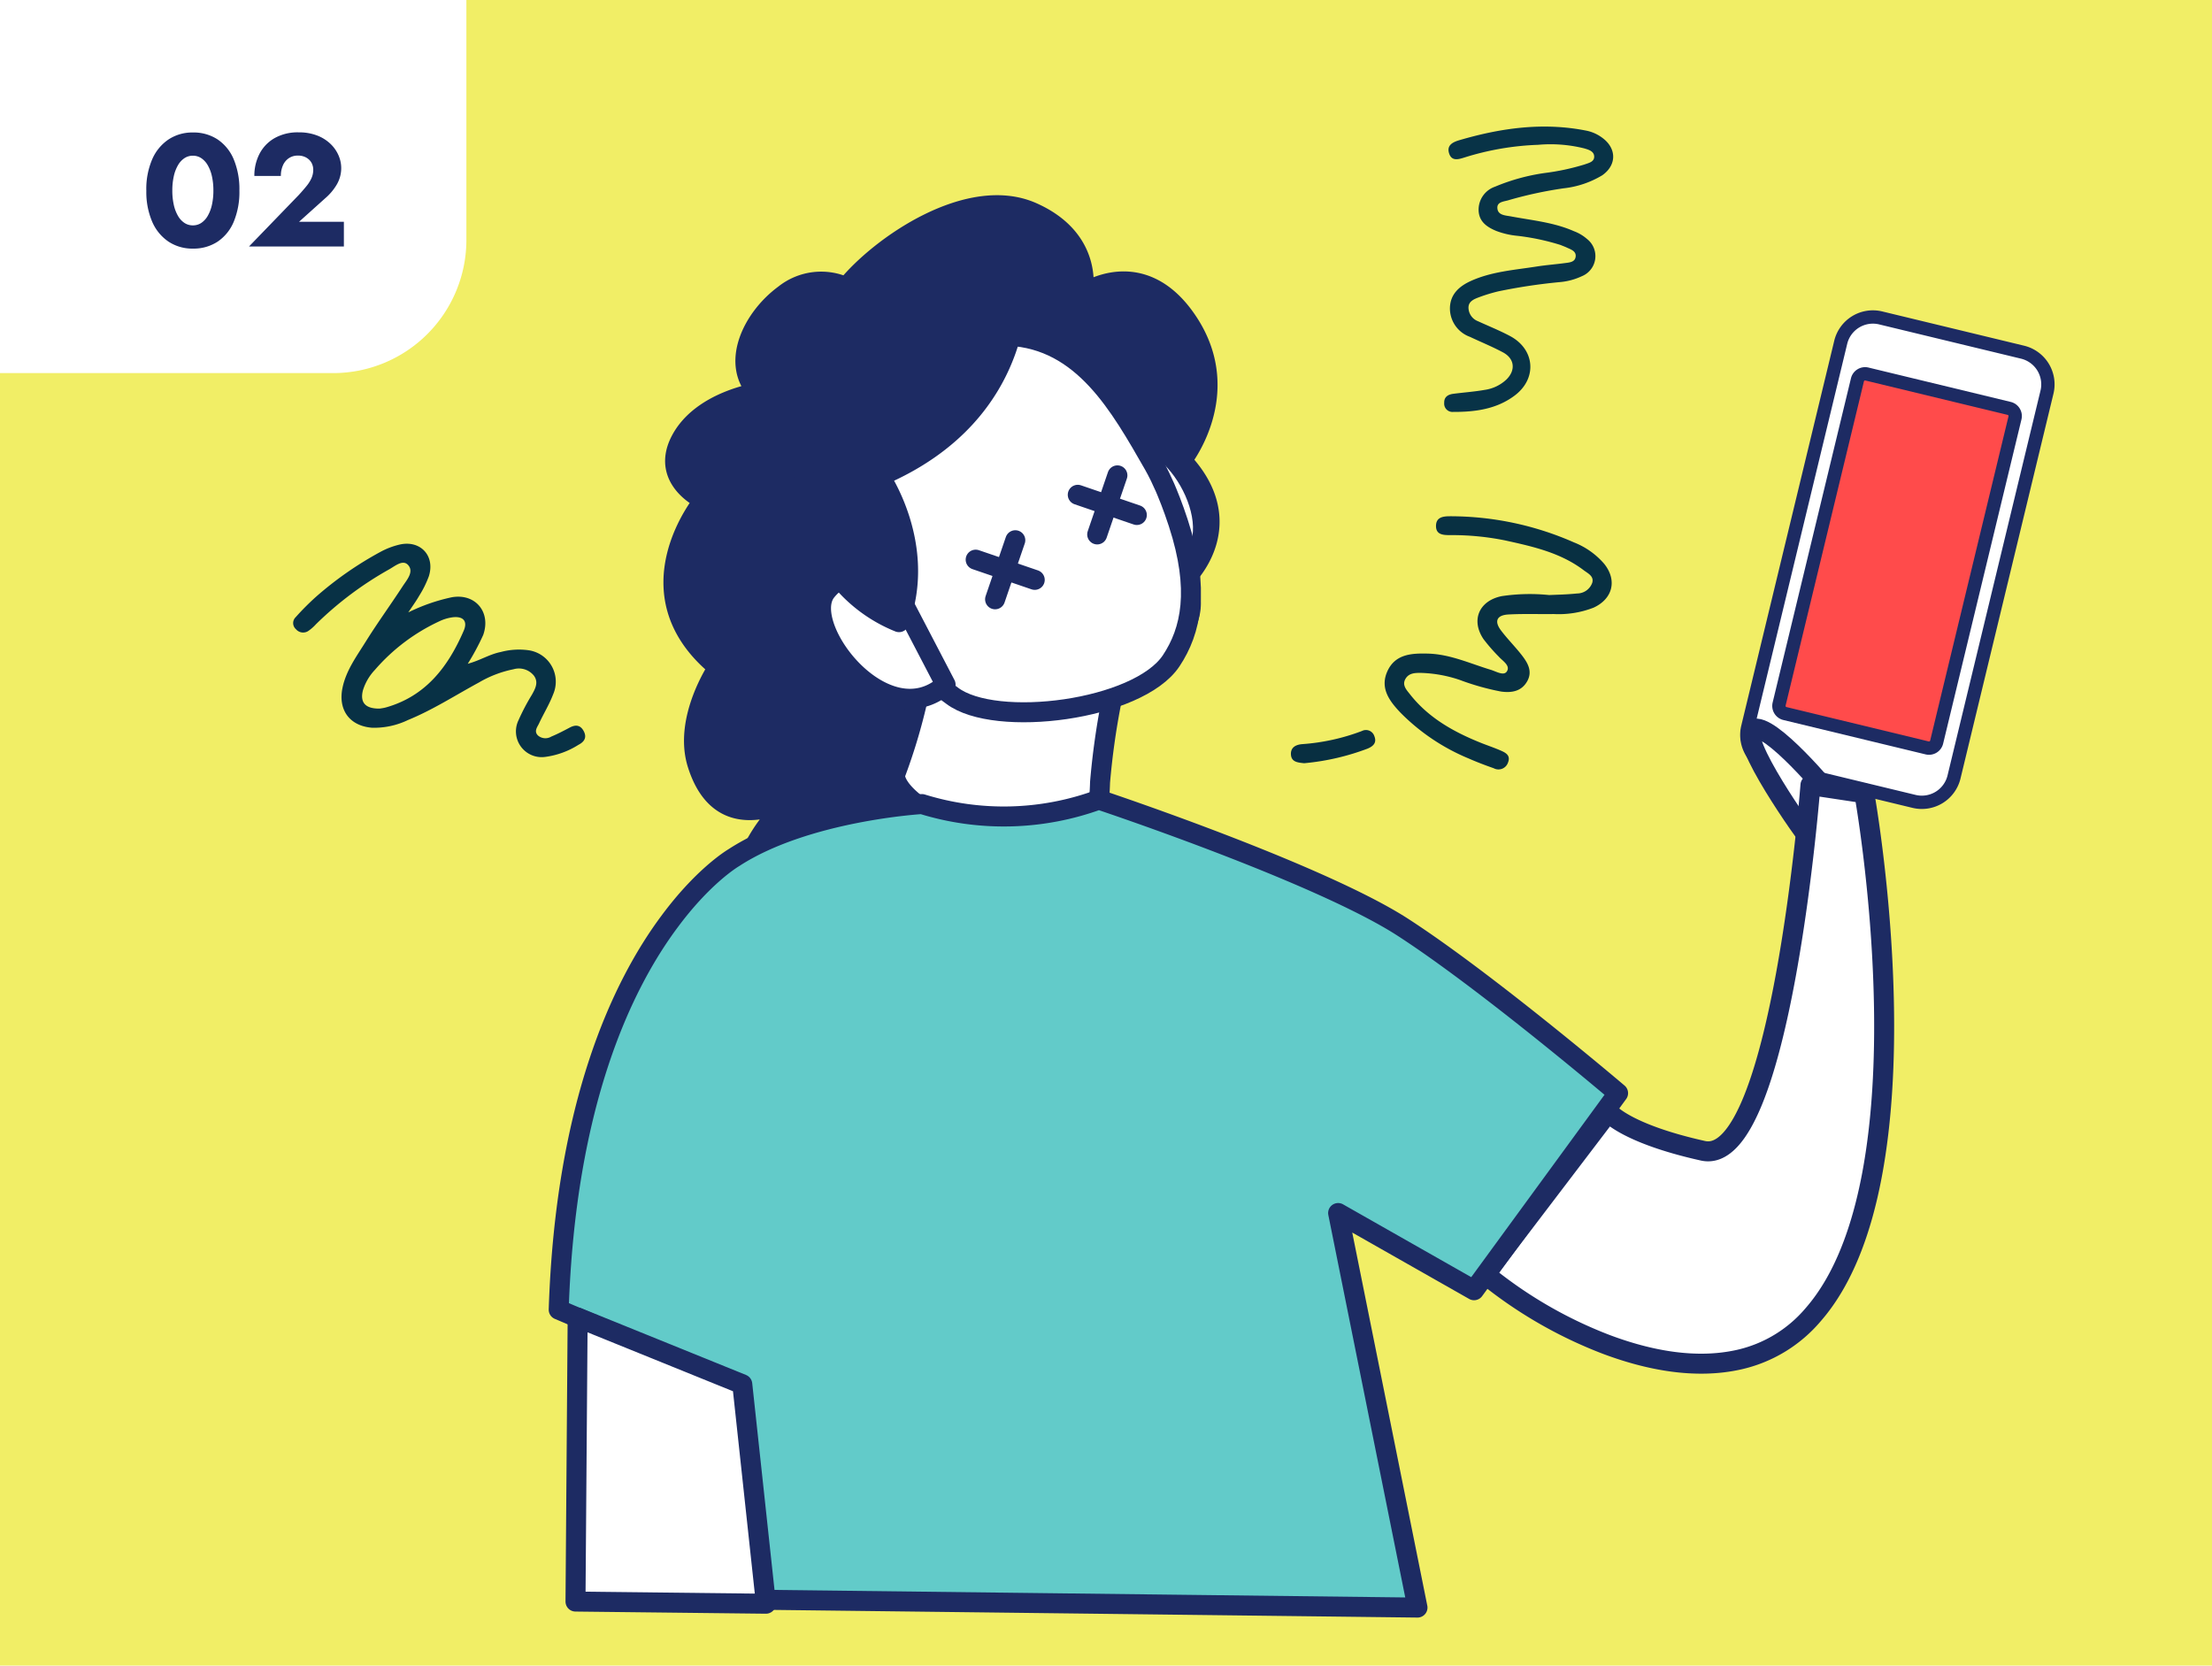 <svg xmlns="http://www.w3.org/2000/svg" xmlns:xlink="http://www.w3.org/1999/xlink" width="332" height="250" viewBox="0 0 332 250"><defs><clipPath id="a"><rect width="264.372" height="223.793" fill="none"/></clipPath></defs><g transform="translate(933 -1578)"><rect width="332" height="250" transform="translate(-933 1578)" fill="#f1ee66"/><g transform="translate(-889 1597)"><g clip-path="url(#a)"><path d="M190.243,17.777a34.992,34.992,0,0,0-6.48-1.379,12.071,12.071,0,0,1-3.208-.742c-1.388-.585-2.558-1.377-2.629-3.055a3.646,3.646,0,0,1,2.462-3.578,30.06,30.06,0,0,1,7.472-2.056,35.45,35.45,0,0,0,5.969-1.281c.612-.221,1.435-.385,1.444-1.146.01-.86-.873-1.082-1.533-1.278a21.012,21.012,0,0,0-6.889-.526,41.656,41.656,0,0,0-11.042,1.9c-.94.3-1.953.6-2.327-.66-.358-1.207.615-1.658,1.545-1.932C181.281.21,187.607-.682,194.1.611a5.928,5.928,0,0,1,2.384,1.069c2.169,1.578,2.2,4.085,0,5.629a14.186,14.186,0,0,1-5.749,1.949,60.616,60.616,0,0,0-8.235,1.767c-.675.231-1.8.216-1.761,1.177.043,1.119,1.195,1.122,2.031,1.278,3.188.6,6.444.888,9.46,2.221a6.37,6.37,0,0,1,1.973,1.175,3.255,3.255,0,0,1-.793,5.586,9.664,9.664,0,0,1-3.34.884,84.669,84.669,0,0,0-9.148,1.377,24.437,24.437,0,0,0-2.994.914c-.717.27-1.53.616-1.523,1.545a2.218,2.218,0,0,0,1.446,2.041c1.6.733,3.246,1.393,4.8,2.22,3.741,2,4.093,6.356.7,8.918-2.723,2.054-5.943,2.479-9.248,2.466a1.239,1.239,0,0,1-1.341-1.349c-.033-.9.573-1.263,1.357-1.367,1.581-.207,3.179-.317,4.747-.594a5.969,5.969,0,0,0,3.234-1.553c1.422-1.4,1.235-3.146-.54-4.086-1.6-.851-3.294-1.545-4.939-2.32a4.532,4.532,0,0,1-3-4.352c.055-2.067,1.419-3.259,3.179-4.052,3.118-1.4,6.5-1.627,9.814-2.147,1.414-.222,2.845-.329,4.263-.518.649-.087,1.477-.126,1.606-.908.146-.892-.706-1.13-1.347-1.435-.2-.095-.408-.169-.9-.369" fill="#083347"/><path d="M188.512,70.317c.942-.048,2.575-.068,4.192-.237a2.419,2.419,0,0,0,2.283-1.622c.276-.988-.674-1.4-1.29-1.87-3.489-2.644-7.653-3.563-11.8-4.474a39.993,39.993,0,0,0-8.326-.794c-.962-.007-2.029-.059-2.041-1.341-.011-1.328,1-1.491,2.09-1.49a46.058,46.058,0,0,1,18.628,3.929,11.57,11.57,0,0,1,4.518,3.2c1.987,2.467,1.3,5.268-1.589,6.591a14.463,14.463,0,0,1-5.984.957c-2.268.03-4.542-.057-6.8.066-1.753.1-2.154,1.017-1.1,2.407.981,1.3,2.147,2.45,3.14,3.738.867,1.125,1.606,2.386.8,3.85-.858,1.557-2.357,1.79-3.937,1.574a37.729,37.729,0,0,1-6.2-1.745A19.787,19.787,0,0,0,169.284,82c-.894-.008-1.808.008-2.325.874-.57.956.147,1.674.664,2.334,2.745,3.5,6.47,5.6,10.5,7.232,1.022.414,2.074.761,3.086,1.2.759.328,1.555.726,1.134,1.8a1.509,1.509,0,0,1-2.15.871c-1.258-.441-2.508-.915-3.729-1.451a31.1,31.1,0,0,1-10.225-6.849c-1.639-1.719-3.155-3.658-2.026-6.212,1.164-2.635,3.661-2.759,6.11-2.695,3.32.087,6.311,1.489,9.418,2.428.812.245,1.965.966,2.425.246.566-.885-.632-1.559-1.228-2.233a26.192,26.192,0,0,1-2.286-2.626c-1.909-2.847-.66-5.742,2.727-6.438a28.479,28.479,0,0,1,7.129-.166" fill="#083042"/><path d="M151.757,95.56c-.959-.1-1.938-.171-2-1.315-.06-1.085.759-1.48,1.712-1.554a31.353,31.353,0,0,0,8.943-1.97,1.322,1.322,0,0,1,1.862.765c.4.993-.151,1.509-.988,1.87a35.976,35.976,0,0,1-9.528,2.2" fill="#082f41"/><path d="M17.281,72.919A27.828,27.828,0,0,1,23.8,70.65c3.547-.633,5.932,2.233,4.726,5.653a36.706,36.706,0,0,1-2.319,4.326c1.838-.487,3.285-1.441,4.949-1.763a10.475,10.475,0,0,1,4.09-.276,4.762,4.762,0,0,1,3.778,6.622c-.571,1.506-1.434,2.9-2.115,4.366-.26.559-.8,1.167-.177,1.805a1.7,1.7,0,0,0,2.015.174c.94-.387,1.847-.861,2.744-1.34s1.625-.413,2.123.529c.506.959.07,1.607-.791,2.047a12.322,12.322,0,0,1-5.029,1.821,3.862,3.862,0,0,1-3.962-5.53,32.709,32.709,0,0,1,2.005-3.813c.514-.919,1.018-1.858.306-2.844a2.894,2.894,0,0,0-3.079-.971,16.713,16.713,0,0,0-5.181,1.983c-3.528,1.912-6.908,4.106-10.64,5.631a11.737,11.737,0,0,1-5.4,1.162c-3.366-.267-5.124-2.659-4.437-5.989.537-2.6,2.094-4.7,3.448-6.874,1.773-2.849,3.755-5.567,5.588-8.38.63-.965,1.743-2.183.792-3.2-.806-.858-1.985.217-2.892.708A51.761,51.761,0,0,0,3.436,74.683a6.6,6.6,0,0,1-1.21,1.055,1.412,1.412,0,0,1-1.81-.3,1.218,1.218,0,0,1-.051-1.785,38.692,38.692,0,0,1,3.176-3.176,52.548,52.548,0,0,1,9.589-6.656,11.615,11.615,0,0,1,2.848-1.082c3.121-.711,5.367,1.687,4.386,4.762a15.445,15.445,0,0,1-1.426,2.889c-.5.874-1.1,1.688-1.657,2.528" fill="#083145"/><path d="M12.953,87.359c-2.158.019-2.938-.949-2.479-2.749a7.811,7.811,0,0,1,1.8-3.069,28.8,28.8,0,0,1,9.676-7.291,6.614,6.614,0,0,1,1.873-.581c1.653-.24,2.421.515,1.775,2.005-2.335,5.39-5.686,9.831-11.7,11.516a7.356,7.356,0,0,1-.944.169" fill="#f2ee66"/><path d="M61.7,56.058s-6.662-2.958-3.54-8.938,11.673-7.2,11.673-7.2c-4.241-4.23-.965-11.155,3.911-14.72a8.829,8.829,0,0,1,9.287-1.078c5.133-6.321,18.439-15.459,27.911-11.256S118.5,25.131,118.5,25.131s8.883-6.4,15.879,4.341-1.029,20.647-1.029,20.647c9.068,9.586.616,17.6.616,17.6,3.893,9.939-8.1,12.789-8.1,12.789-.786,9.278-14.266,7.62-14.266,7.62,2.664,4.308,1.968,21.287-1.941,22.348a5.364,5.364,0,0,1-5.827-1.567s-1.5,7.619-6.511,8.846-5.07-4.308-5.07-4.308S80.919,129.742,71.2,121.221,74.723,101,74.723,101c-7.1,3.252-11.865,1.564-14.037-5.278S63.8,81.158,63.8,81.158c-13.788-11.21-2.1-25.11-2.1-25.11" fill="#1d2b63"/><path d="M58.159,47.12c3.122-5.979,11.673-7.2,11.673-7.2-4.241-4.229-.965-11.154,3.911-14.72a8.834,8.834,0,0,1,9.287-1.078c5.133-6.32,18.439-15.458,27.911-11.256S118.5,25.132,118.5,25.132s8.883-6.4,15.879,4.341-1.029,20.645-1.029,20.645c9.068,9.588.616,17.6.616,17.6,3.893,9.938-8.1,12.789-8.1,12.789-.786,9.278-14.266,7.62-14.266,7.62,2.664,4.307,1.968,21.287-1.941,22.347a5.364,5.364,0,0,1-5.827-1.568s-1.5,7.621-6.511,8.847-5.07-4.308-5.07-4.308S80.919,129.742,71.2,121.221,74.723,101,74.723,101c-7.1,3.254-11.865,1.565-14.037-5.276S63.8,81.158,63.8,81.158c-13.788-11.21-2.1-25.11-2.1-25.11S55.037,53.1,58.159,47.12Z" fill="none" stroke="#1d2b63" stroke-linecap="round" stroke-linejoin="round" stroke-width="3"/><path d="M120.722,102.938a37.621,37.621,0,0,0,.385-4.509A111.494,111.494,0,0,1,122.771,86.5c.148-.831.3-1.655.441-2.481L95.744,71.2A85.382,85.382,0,0,1,90.32,97.331c.133,4.949,18.111,14.764,30.4,5.627" fill="#fff"/><path d="M121.106,98.429A111.5,111.5,0,0,1,122.77,86.5c.148-.831.3-1.654.442-2.48L95.743,71.2a85.358,85.358,0,0,1-5.424,26.135c.133,4.948,18.112,14.763,30.4,5.626A37.731,37.731,0,0,0,121.106,98.429Z" fill="none" stroke="#1d2b63" stroke-linecap="round" stroke-linejoin="round" stroke-width="3"/><path d="M132.525,67.139c9.637-5.064-.284-21.276-6.014-19.717s-4.039,8.722-4.039,8.722Z" fill="#fff"/><path d="M132.525,67.139c9.637-5.064-.284-21.276-6.014-19.717s-4.039,8.722-4.039,8.722Z" fill="none" stroke="#1d2b63" stroke-linecap="round" stroke-linejoin="round" stroke-width="3"/><path d="M98.914,85.435C94.229,81.87,95.4,83.789,87.477,71.427s-6.833-22.353-6.833-22.353C82.952,36.965,96.165,30.855,107.389,31.4S124.12,41.965,129.18,50.78c.3.536.619,1.129.924,1.766.251.515.5,1.059.749,1.625.091.211.177.422.271.64.382.92.762,1.9,1.121,2.911.2.552.392,1.122.583,1.707.013.052.037.1.051.159,3.228,9.9,1.91,16.084-1.1,20.6-4.954,7.438-26.4,10.173-32.887,5.23" fill="#fff"/><path d="M87.478,71.427c-7.923-12.362-6.833-22.353-6.833-22.353C82.953,36.965,96.166,30.855,107.39,31.4s16.73,10.562,21.791,19.377c.3.536.618,1.129.924,1.766.251.515.5,1.059.749,1.625.091.211.177.422.271.64.382.92.761,1.9,1.121,2.911.195.552.391,1.122.583,1.707.013.052.036.1.051.159,3.227,9.9,1.91,16.084-1.1,20.6-4.954,7.439-26.405,10.173-32.887,5.23C94.215,81.854,95.4,83.789,87.478,71.427Z" fill="none" stroke="#1d2b63" stroke-linecap="round" stroke-linejoin="round" stroke-width="3"/><path d="M97.922,83.755c-8.971,7.972-21.83-8.576-18-13.874a7.5,7.5,0,0,1,9.757-1.939Z" fill="#fff"/><path d="M97.922,83.755c-8.971,7.972-21.83-8.576-18-13.874a7.5,7.5,0,0,1,9.757-1.939Z" fill="none" stroke="#1d2b63" stroke-linecap="round" stroke-linejoin="round" stroke-width="3"/><path d="M108.689,22.465C75.425,26.647,74.652,47.413,77.78,59.249A22,22,0,0,0,90.932,74.384c4.284-11.539-2.89-21.911-2.89-21.911,22.746-9.676,20.644-30,20.644-30" fill="#1d2b63"/><path d="M77.781,59.249A22,22,0,0,0,90.933,74.384c4.284-11.539-2.89-21.911-2.89-21.911,22.746-9.676,20.644-30,20.644-30C75.428,26.646,74.656,47.413,77.781,59.249Z" fill="none" stroke="#1d2b63" stroke-linecap="round" stroke-linejoin="round" stroke-width="3"/><line x2="8.867" y2="3.035" transform="translate(102.438 65.003)" fill="none" stroke="#1d2b63" stroke-linecap="round" stroke-linejoin="round" stroke-width="3"/><line y1="8.867" x2="3.035" transform="translate(105.353 62.087)" fill="none" stroke="#1d2b63" stroke-linecap="round" stroke-linejoin="round" stroke-width="3"/><line x2="8.867" y2="3.035" transform="translate(117.762 55.266)" fill="none" stroke="#1d2b63" stroke-linecap="round" stroke-linejoin="round" stroke-width="3"/><line y1="8.867" x2="3.035" transform="translate(120.678 52.35)" fill="none" stroke="#1d2b63" stroke-linecap="round" stroke-linejoin="round" stroke-width="3"/><path d="M243.28,101.286l-21.293-5.143a4.971,4.971,0,0,1-3.665-6l13.952-57.759a4.97,4.97,0,0,1,6-3.665l21.293,5.143a4.971,4.971,0,0,1,3.665,6L249.28,97.621a4.971,4.971,0,0,1-6,3.665" fill="#fff"/><path d="M243.28,101.286l-21.293-5.143a4.971,4.971,0,0,1-3.665-6l13.952-57.759a4.97,4.97,0,0,1,6-3.665l21.293,5.143a4.971,4.971,0,0,1,3.665,6L249.28,97.621A4.971,4.971,0,0,1,243.28,101.286Z" fill="none" stroke="#1d2b63" stroke-linecap="round" stroke-linejoin="round" stroke-width="2"/><path d="M245.248,93.259,223.9,88.1a1.18,1.18,0,0,1-.87-1.424l11.755-48.665a1.18,1.18,0,0,1,1.425-.87L257.557,42.3a1.181,1.181,0,0,1,.871,1.425L246.673,92.388a1.181,1.181,0,0,1-1.425.871" fill="#ff4b4b"/><path d="M245.248,93.259,223.9,88.1a1.18,1.18,0,0,1-.87-1.424l11.755-48.665a1.18,1.18,0,0,1,1.425-.87L257.557,42.3a1.181,1.181,0,0,1,.871,1.425L246.673,92.388A1.181,1.181,0,0,1,245.248,93.259Z" fill="none" stroke="#1d2b63" stroke-linecap="round" stroke-linejoin="round" stroke-width="2"/><path d="M227.911,107.336c-.877-.968-11.274-15.629-8.812-16.881s11.6,9.837,11.6,9.837Z" fill="#fff"/><path d="M227.911,107.336c-.877-.968-11.274-15.629-8.812-16.881s11.6,9.837,11.6,9.837Z" fill="none" stroke="#1d2b63" stroke-linecap="round" stroke-linejoin="round" stroke-width="3"/><path d="M178.888,172.244a66.128,66.128,0,0,0,18.239,10.564c6.25,2.341,13.29,3.751,19.885,2.271a20.453,20.453,0,0,0,11.116-6.738c18.1-20.692,7.681-78.277,7.681-78.277l-8.077-1.219s-4.421,57.489-16.129,54.884-14.2-5.816-14.2-5.816Z" fill="#fff"/><path d="M178.888,172.244a66.128,66.128,0,0,0,18.239,10.564c6.25,2.341,13.29,3.751,19.885,2.271a20.453,20.453,0,0,0,11.116-6.738c18.1-20.692,7.681-78.277,7.681-78.277l-8.077-1.219s-4.421,57.489-16.129,54.884-14.2-5.816-14.2-5.816Z" fill="none" stroke="#1d2b63" stroke-linecap="round" stroke-linejoin="round" stroke-width="3"/><path d="M198.857,145.08s-19.809-16.845-32.408-24.969c-5.952-3.823-16.4-8.291-25.813-11.948-10.523-4.085-19.711-7.143-19.711-7.143a41.431,41.431,0,0,1-26.552.669s-17.316,1-28.134,7.98a.359.359,0,0,1-.074.048c-.593.358-4.817,3.035-9.708,9.654-7.089,9.534-15.586,27.31-16.6,58.206L66.33,188.871c2.135,19.87,4.038,32.251,4.038,32.251l98.383,1.171-11.91-59.22,20.4,11.588Z" fill="#62cbc9"/><path d="M198.857,145.08s-19.809-16.845-32.408-24.969c-5.952-3.823-16.4-8.291-25.813-11.948-10.523-4.085-19.711-7.143-19.711-7.143a41.431,41.431,0,0,1-26.552.669s-17.316,1-28.134,7.98a.359.359,0,0,1-.074.048c-.593.358-4.817,3.035-9.708,9.654-7.089,9.534-15.586,27.31-16.6,58.206L66.33,188.871c2.135,19.87,4.038,32.251,4.038,32.251l98.383,1.171-11.91-59.22,20.4,11.588Z" fill="none" stroke="#1d2b63" stroke-linecap="round" stroke-linejoin="round" stroke-width="3"/><path d="M42.7,178.758l-.323,42.633,28.584.323-3.553-32.945Z" fill="#fff"/><path d="M42.7,178.758l-.323,42.633,28.584.323-3.553-32.945Z" fill="none" stroke="#1d2b63" stroke-linecap="round" stroke-linejoin="round" stroke-width="3"/></g></g><g transform="translate(-1440 228)"><path d="M0,0H70a0,0,0,0,1,0,0V36A20,20,0,0,1,50,56H0a0,0,0,0,1,0,0V0A0,0,0,0,1,0,0Z" transform="translate(507 1350)" fill="#fff"/><path d="M4.864-8.4a9.668,9.668,0,0,1,.221-2.148,5.735,5.735,0,0,1,.631-1.659,3.13,3.13,0,0,1,.974-1.056,2.259,2.259,0,0,1,1.255-.365,2.253,2.253,0,0,1,1.26.365,3.15,3.15,0,0,1,.97,1.056,5.735,5.735,0,0,1,.631,1.659A9.668,9.668,0,0,1,11.027-8.4a9.668,9.668,0,0,1-.221,2.148,5.735,5.735,0,0,1-.631,1.659,3.15,3.15,0,0,1-.97,1.056,2.253,2.253,0,0,1-1.26.365A2.259,2.259,0,0,1,6.69-3.537a3.13,3.13,0,0,1-.974-1.056,5.735,5.735,0,0,1-.631-1.659A9.668,9.668,0,0,1,4.864-8.4Zm-3.9,0a11.3,11.3,0,0,0,.881,4.688A6.868,6.868,0,0,0,4.3-.727,6.462,6.462,0,0,0,7.945.315,6.558,6.558,0,0,0,11.66-.727a6.7,6.7,0,0,0,2.42-2.985A11.644,11.644,0,0,0,14.931-8.4a11.644,11.644,0,0,0-.852-4.688,6.7,6.7,0,0,0-2.42-2.985,6.558,6.558,0,0,0-3.715-1.041A6.462,6.462,0,0,0,4.3-16.073a6.868,6.868,0,0,0-2.457,2.985A11.3,11.3,0,0,0,.96-8.4ZM16.371,0H30.613V-3.71H23.882l3.905-3.509A8.15,8.15,0,0,0,29.545-9.3a4.872,4.872,0,0,0,.669-2.5A4.759,4.759,0,0,0,29.8-13.7a5.331,5.331,0,0,0-1.214-1.721,5.973,5.973,0,0,0-2-1.245,7.5,7.5,0,0,0-2.751-.468,7.029,7.029,0,0,0-3.665.89,5.77,5.77,0,0,0-2.242,2.373,7.149,7.149,0,0,0-.752,3.283h3.979a3.851,3.851,0,0,1,.311-1.592,2.493,2.493,0,0,1,.89-1.08,2.387,2.387,0,0,1,1.36-.388,2.551,2.551,0,0,1,1,.182,2.209,2.209,0,0,1,.722.48,1.91,1.91,0,0,1,.435.677,2.216,2.216,0,0,1,.142.782,3.093,3.093,0,0,1-.256,1.247,5.273,5.273,0,0,1-.742,1.193q-.485.6-1.157,1.337Z" transform="translate(528 1387)" fill="#1d2b63"/></g></g></svg>